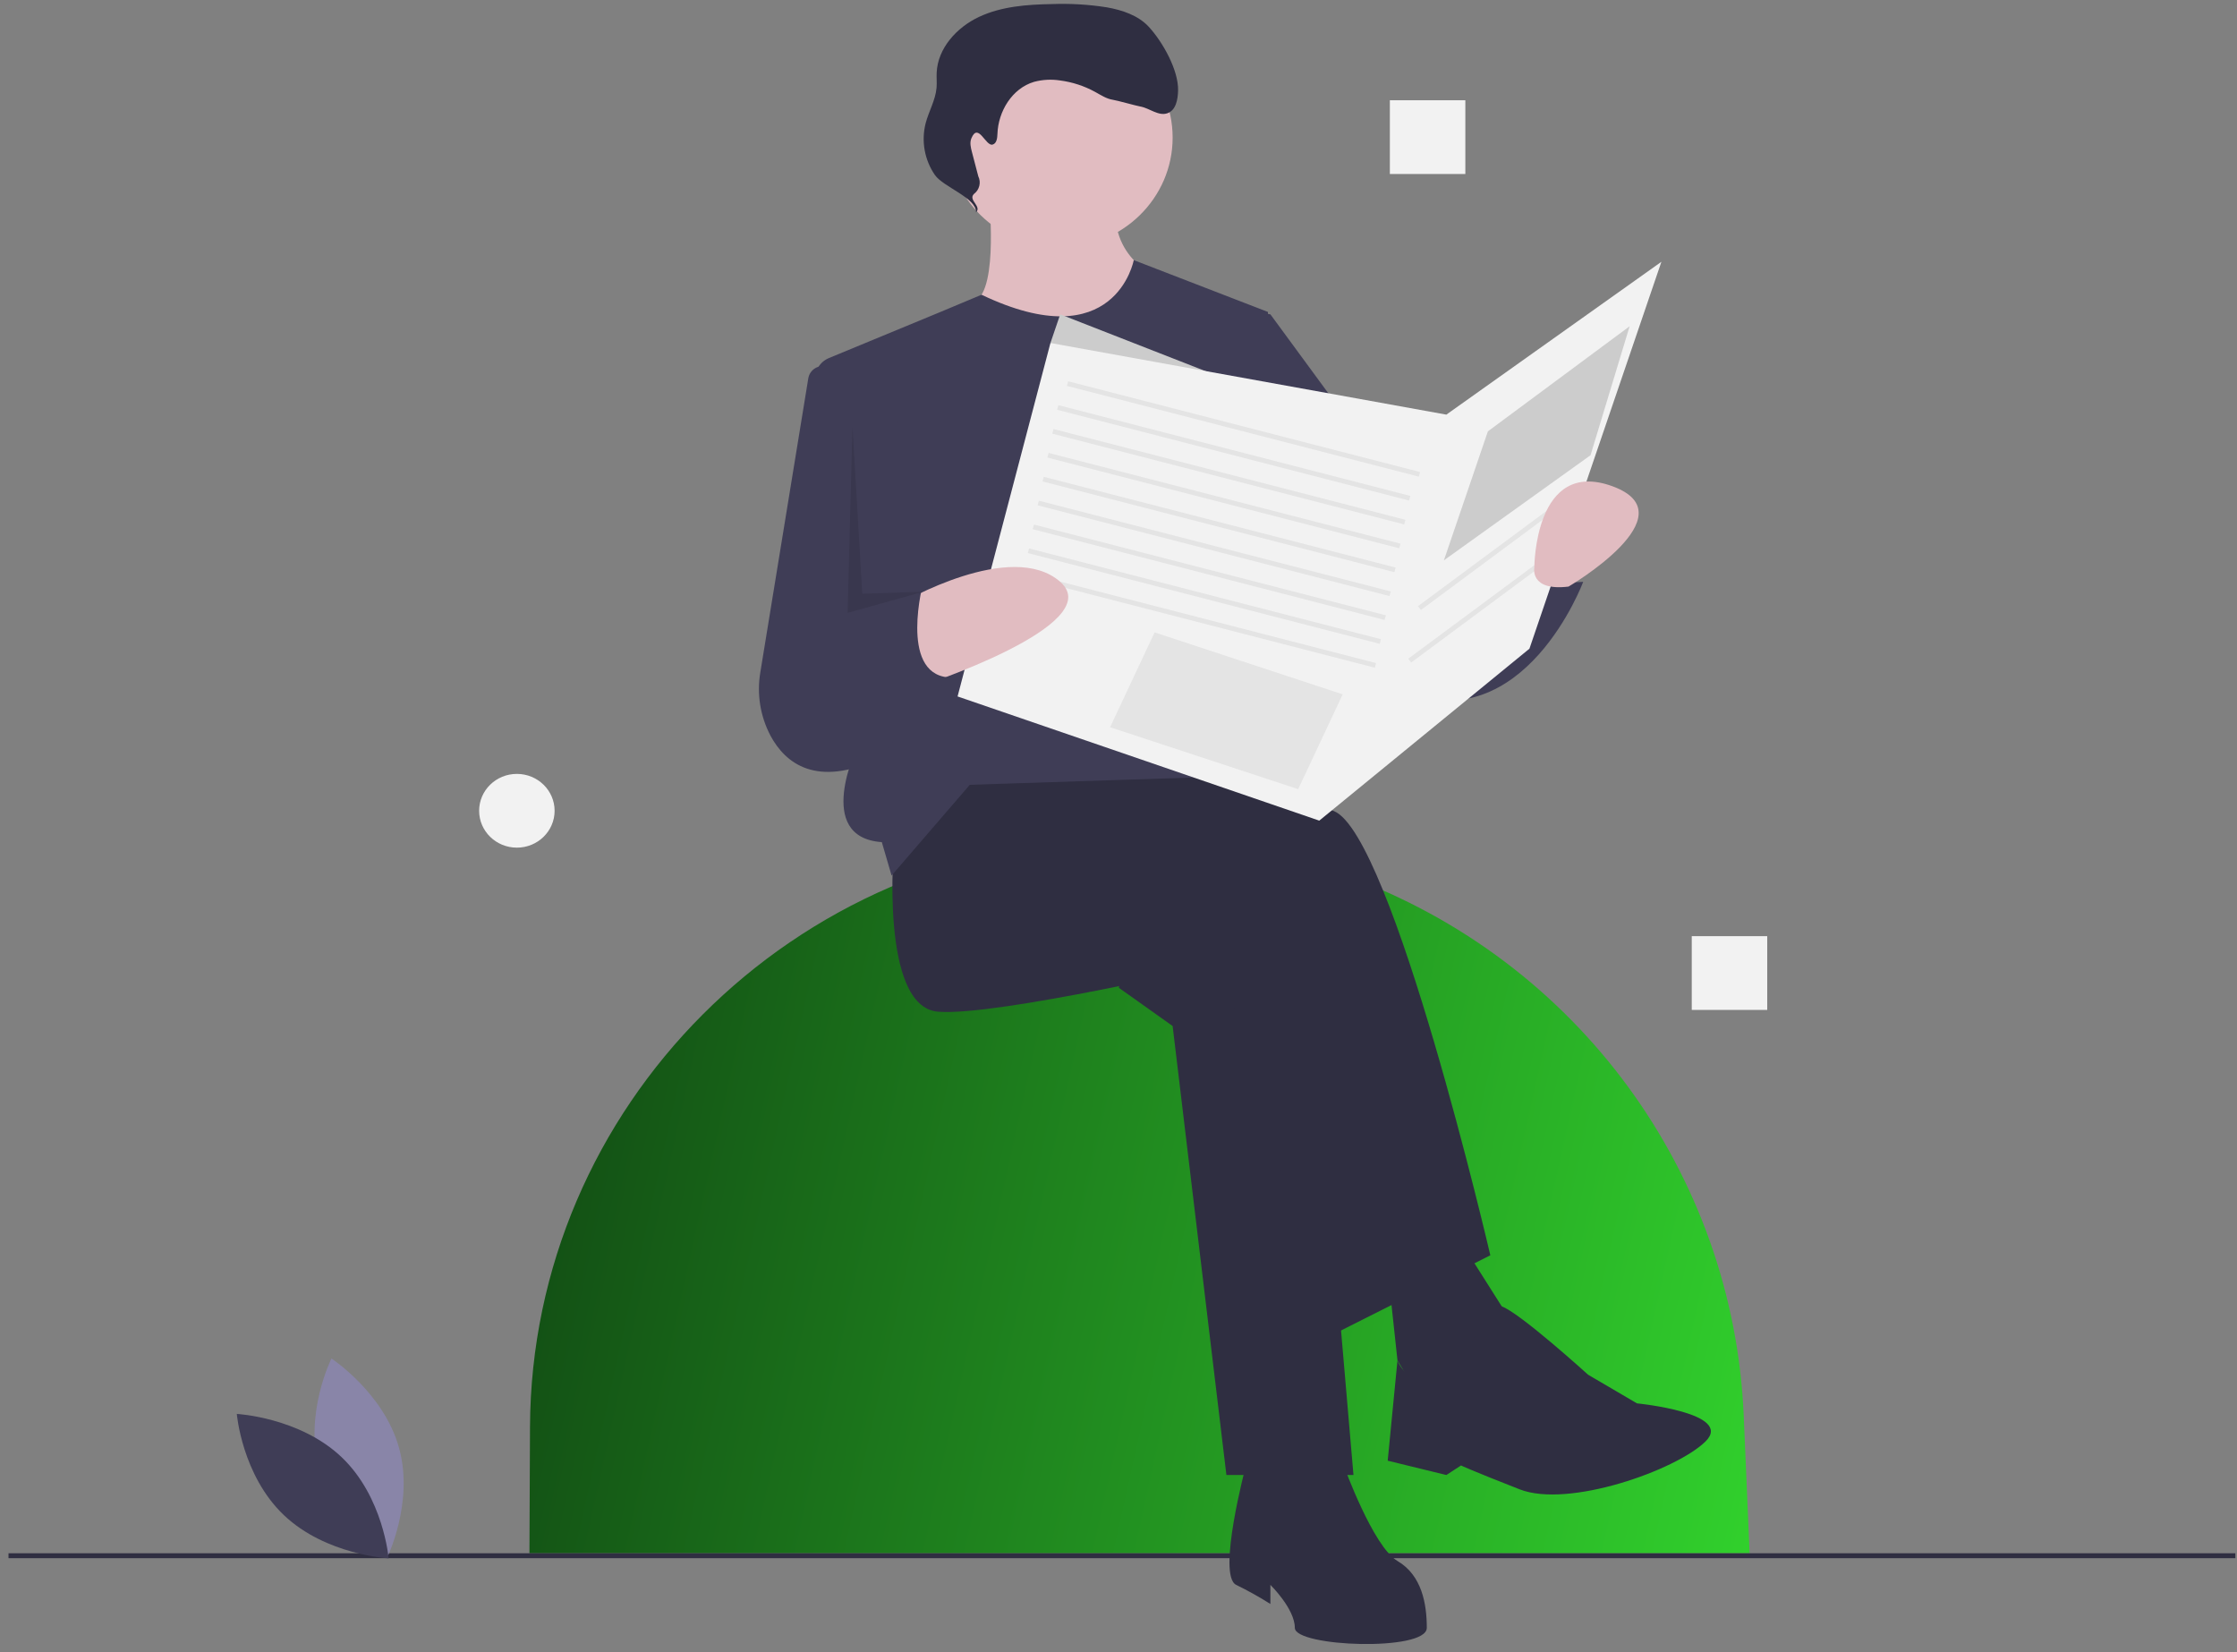 <svg width="195" height="144" viewBox="0 0 195 144" fill="none" xmlns="http://www.w3.org/2000/svg">
<rect x="0" y="0" width="195" height="144" fill="#808080" stroke="none"/>
<g id="Group 8">
<path id="Vector" d="M152.515 135.382H46.152L46.2 124.363C46.321 96.481 69.097 73.506 97.628 73.032C97.937 73.027 98.245 73.024 98.555 73.024H98.555C104.975 73.019 111.344 74.138 117.361 76.326C137.549 83.672 151.099 102.337 152 123.368L152.515 135.382Z" fill="url(#paint0_linear_25_195)"/>
<path id="Vector_2" d="M194.855 135.382H0.742V135.811H194.855V135.382Z" fill="#2F2E41"/>
<path id="Vector_3" d="M97.532 86.097L102.219 89.428L106.906 128.562H117.983L114.149 84.016L98.81 78.187L97.532 86.097Z" fill="#2F2E41"/>
<path id="Vector_4" d="M77.933 73.608C77.933 73.608 76.655 87.763 81.768 88.179C86.881 88.595 106.48 84.016 106.48 84.016L115.853 116.489L129.913 109.411C129.913 109.411 121.392 72.775 116.279 70.694C111.166 68.612 94.124 64.449 94.124 64.449L81.768 66.531L77.933 73.608Z" fill="#2F2E41"/>
<path id="Vector_5" d="M108.61 127.729C108.61 127.729 106.054 137.304 107.758 138.137C108.783 138.638 109.779 139.193 110.74 139.802V138.137C110.74 138.137 112.871 140.219 112.871 141.884C112.871 143.549 124.374 143.965 124.374 141.884C124.374 139.802 123.948 137.304 121.818 136.055C119.688 134.807 117.131 127.729 117.131 127.729H108.61Z" fill="#2F2E41"/>
<path id="Vector_6" d="M120.966 110.66L121.818 118.57L124.8 123.566L132.043 115.656L126.505 106.913L120.966 110.66Z" fill="#2F2E41"/>
<path id="Vector_7" d="M127.783 118.57C127.783 118.57 129.352 113.329 130.911 113.868C132.47 114.407 138.434 119.819 138.434 119.819L142.695 122.317C142.695 122.317 151.216 123.15 148.66 125.648C146.104 128.145 136.73 131.476 132.47 129.811C128.209 128.145 127.357 127.729 127.357 127.729L126.079 128.562L120.966 127.313L121.818 118.57C121.818 118.57 123.096 122.317 127.783 118.57Z" fill="#2F2E41"/>
<path id="Vector_8" d="M92.419 21.568C97.832 21.568 102.219 17.281 102.219 11.993C102.219 6.705 97.832 2.418 92.419 2.418C87.007 2.418 82.62 6.705 82.62 11.993C82.62 17.281 87.007 21.568 92.419 21.568Z" fill="#E1BCC1"/>
<path id="Vector_9" d="M86.242 17.613C86.242 17.613 87.094 26.356 84.537 26.356C81.981 26.356 84.963 37.18 91.78 37.18C98.597 37.18 101.154 24.274 101.154 24.274C101.154 24.274 96.467 22.609 97.319 17.197C98.171 11.785 86.242 17.613 86.242 17.613Z" fill="#E1BCC1"/>
<path id="Vector_10" d="M85.562 25.689L81.981 27.189L72.26 31.207C71.868 31.369 71.54 31.651 71.326 32.01C71.111 32.368 71.02 32.786 71.068 33.199L74.738 65.073C74.738 65.073 70.903 72.984 76.868 73.4L77.72 76.314L84.537 68.404L110.101 67.571L110.527 27.189L98.83 22.672C98.83 22.672 97.239 31.267 85.562 25.689Z" fill="#3F3D56"/>
<path id="Vector_11" d="M73.673 32.393L72.098 31.953C71.922 31.904 71.736 31.892 71.555 31.918C71.373 31.943 71.199 32.007 71.044 32.103C70.889 32.199 70.757 32.327 70.656 32.477C70.556 32.627 70.489 32.796 70.46 32.973L66.281 58.582C65.956 60.478 66.268 62.427 67.171 64.136C68.462 66.524 71.143 68.69 76.655 66.114L80.49 39.054L73.673 32.393Z" fill="#3F3D56"/>
<path id="Vector_12" d="M105.627 26.564L110.74 27.397L124.8 46.547L126.079 49.878L134.174 47.38C134.174 47.38 133.748 51.127 138.008 50.711C138.008 50.711 132.896 64.449 122.244 60.286C111.592 56.123 108.184 43.633 108.184 43.633L105.627 26.564Z" fill="#3F3D56"/>
<path id="Vector_13" d="M111.592 34.891L92.419 27.397L91.567 29.895L100.515 37.388L111.592 34.891Z" fill="#CCCCCC"/>
<path id="Vector_14" d="M86.519 12.604C86.881 12.509 86.934 12.04 86.947 11.674C87.011 9.715 88.219 7.704 90.138 7.134C90.875 6.937 91.646 6.895 92.4 7.012C93.476 7.152 94.516 7.491 95.463 8.011C95.963 8.285 96.453 8.616 97.02 8.7C97.394 8.755 99.016 9.216 99.389 9.281C100.208 9.423 100.97 10.14 101.757 9.873C102.51 9.618 102.676 8.666 102.694 7.888C102.736 6.115 101.358 3.661 100.145 2.342C99.225 1.342 97.838 0.88 96.483 0.639C94.9 0.391 93.296 0.295 91.694 0.355C89.525 0.392 87.297 0.556 85.341 1.473C83.386 2.39 81.743 4.215 81.65 6.332C81.63 6.773 81.677 7.216 81.639 7.656C81.546 8.729 80.963 9.698 80.689 10.742C80.494 11.507 80.464 12.304 80.603 13.081C80.742 13.858 81.046 14.599 81.496 15.254C82.222 16.298 85.124 17.245 85.082 18.506C85.607 17.975 84.37 17.441 84.894 16.91C85.129 16.734 85.296 16.485 85.366 16.204C85.436 15.924 85.405 15.628 85.278 15.367L84.722 13.244C84.62 12.855 84.519 12.434 84.673 12.062C85.27 10.621 85.916 12.761 86.519 12.604Z" fill="#2F2E41"/>
<path id="Vector_15" d="M91.567 29.895L83.472 60.702L115.001 71.526L133.322 56.539L144.825 22.817L126.078 36.139L91.567 29.895Z" fill="#F2F2F2"/>
<path id="Vector_16" d="M93.113 33.232L93.004 33.635L123.681 41.544L123.79 41.142L93.113 33.232Z" fill="#E4E4E4"/>
<path id="Vector_17" d="M92.261 35.314L92.152 35.716L122.829 43.626L122.937 43.224L92.261 35.314Z" fill="#E4E4E4"/>
<path id="Vector_18" d="M91.835 37.395L91.726 37.798L122.403 45.708L122.511 45.305L91.835 37.395Z" fill="#E4E4E4"/>
<path id="Vector_19" d="M91.409 39.477L91.3 39.879L121.977 47.789L122.085 47.387L91.409 39.477Z" fill="#E4E4E4"/>
<path id="Vector_20" d="M90.983 41.559L90.874 41.961L121.551 49.871L121.659 49.468L90.983 41.559Z" fill="#E4E4E4"/>
<path id="Vector_21" d="M90.556 43.64L90.448 44.042L121.124 51.953L121.233 51.55L90.556 43.64Z" fill="#E4E4E4"/>
<path id="Vector_22" d="M90.13 45.722L90.022 46.124L120.698 54.034L120.807 53.632L90.13 45.722Z" fill="#E4E4E4"/>
<path id="Vector_23" d="M89.704 47.803L89.596 48.206L120.272 56.116L120.381 55.713L89.704 47.803Z" fill="#E4E4E4"/>
<path id="Vector_24" d="M89.278 49.885L89.17 50.287L119.846 58.197L119.955 57.795L89.278 49.885Z" fill="#E4E4E4"/>
<path id="Vector_25" d="M78.576 52.556C78.576 52.556 88.159 46.964 92.419 50.711C96.68 54.457 80.064 59.87 80.064 59.87L78.576 52.556Z" fill="#E1BCC1"/>
<path id="Vector_26" d="M68.134 55.29L80.49 50.711C80.49 50.711 78.359 58.621 82.62 59.037L76.655 66.114C76.655 66.114 64.725 66.114 68.134 55.29Z" fill="#3F3D56"/>
<path id="Vector_27" d="M100.648 55.119L117.043 60.519L113.163 68.783L96.768 63.384L100.648 55.119Z" fill="#E4E4E4"/>
<path id="Vector_28" d="M129.7 37.596L142.056 28.437L138.647 39.678L125.865 48.837L129.7 37.596Z" fill="#CCCCCC"/>
<path id="Vector_29" d="M135.962 43.676L123.606 52.834L123.864 53.166L136.22 44.007L135.962 43.676Z" fill="#E4E4E4"/>
<path id="Vector_30" d="M135.11 48.255L122.754 57.414L123.012 57.745L135.368 48.587L135.11 48.255Z" fill="#E4E4E4"/>
<path id="Vector_31" d="M136.73 51.127C136.73 51.127 147.382 44.882 140.565 42.384C133.748 39.886 133.748 49.462 133.748 49.462C133.748 49.462 133.322 51.543 136.73 51.127Z" fill="#E1BCC1"/>
<path id="Vector_32" opacity="0.1" d="M74.312 37.18L73.886 53.417L80.49 51.575L75.164 51.751L74.312 37.18Z" fill="black"/>
<path id="Vector_33" d="M27.82 128.039C29.152 132.85 33.714 135.83 33.714 135.83C33.714 135.83 36.116 131.009 34.785 126.198C33.453 121.388 28.891 118.408 28.891 118.408C28.891 118.408 26.488 123.229 27.82 128.039Z" fill="#8985A8"/>
<path id="Vector_34" d="M29.777 127.006C33.432 130.482 33.878 135.826 33.878 135.826C33.878 135.826 28.399 135.533 24.744 132.057C21.09 128.581 20.643 123.237 20.643 123.237C20.643 123.237 26.122 123.529 29.777 127.006Z" fill="#3F3D56"/>
<path id="Vector_35" d="M154.05 81.596H147.471V88.024H154.05V81.596Z" fill="#F2F2F2"/>
<path id="Vector_36" d="M127.734 8.738H121.154V15.166H127.734V8.738Z" fill="#F2F2F2"/>
<path id="Vector_37" d="M45.055 73.881C46.872 73.881 48.345 72.442 48.345 70.667C48.345 68.892 46.872 67.453 45.055 67.453C43.239 67.453 41.766 68.892 41.766 70.667C41.766 72.442 43.239 73.881 45.055 73.881Z" fill="#F2F2F2"/>
</g>
<defs>
<linearGradient id="paint0_linear_25_195" x1="189.175" y1="153.512" x2="5.835" y2="112.894" gradientUnits="userSpaceOnUse">
<stop stop-color="#3CFF35"/>
<stop offset="1" stop-color="#08220C"/>
</linearGradient>
</defs>
</svg>
